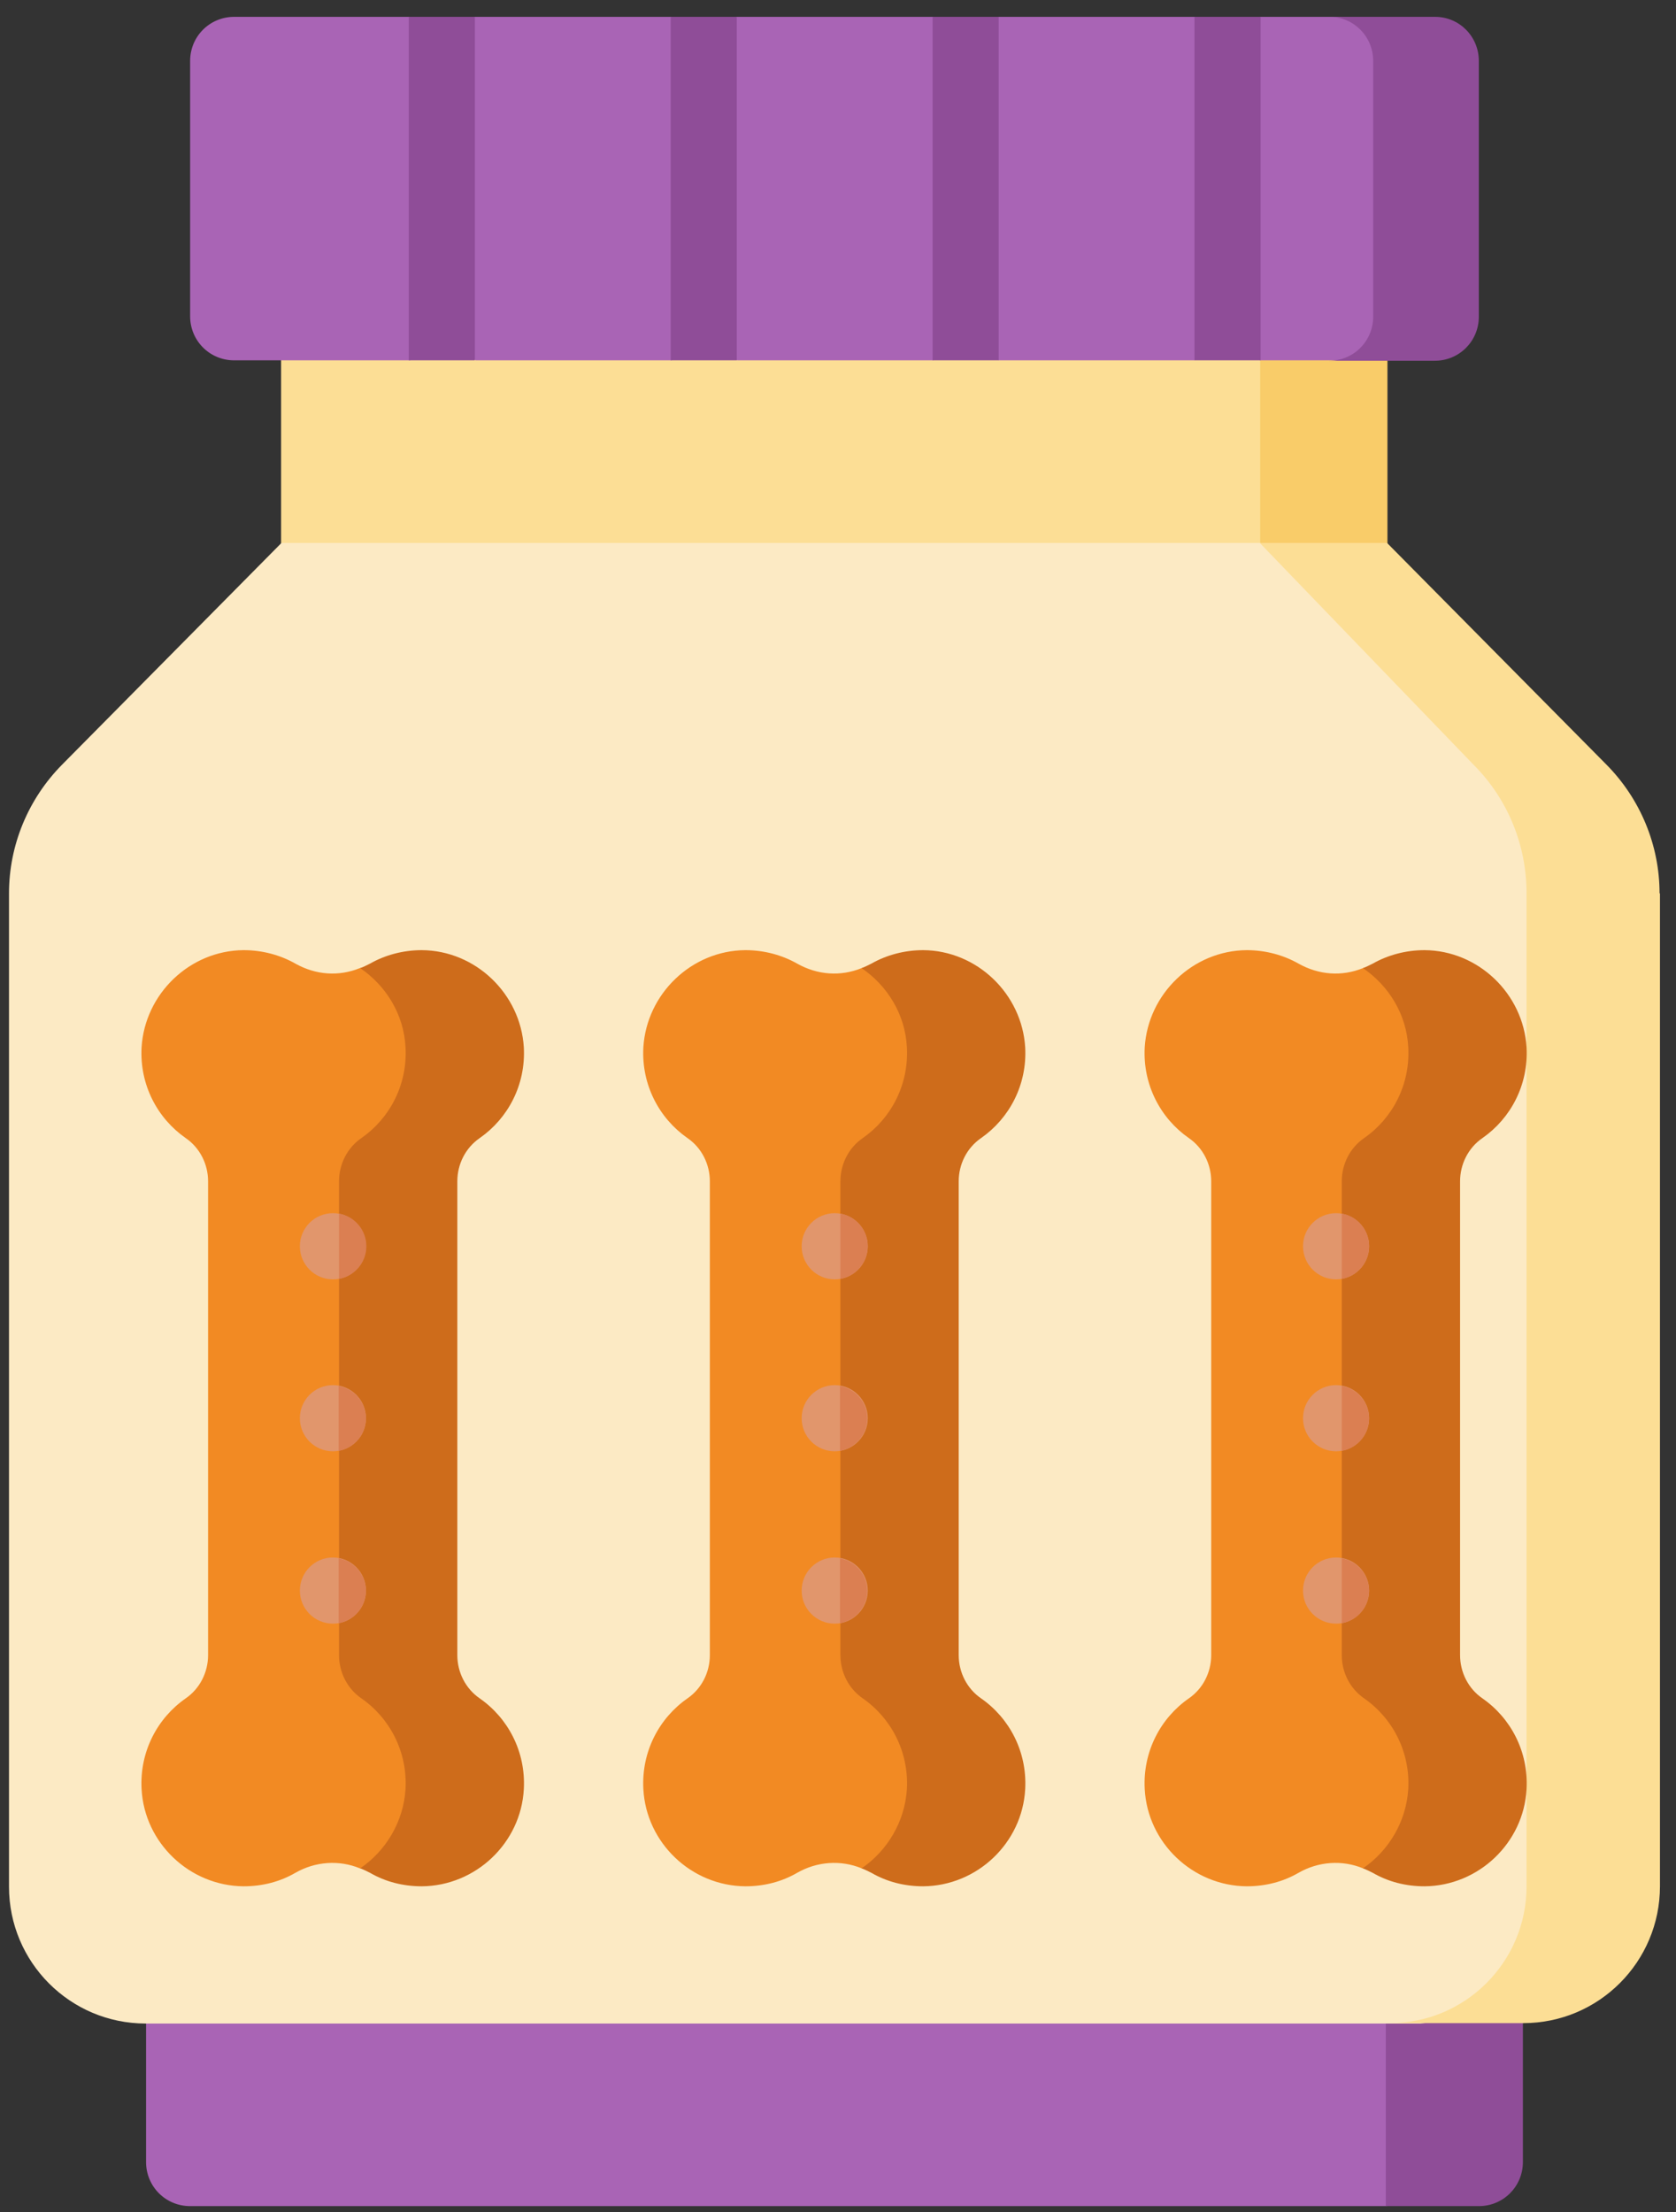 <svg xmlns="http://www.w3.org/2000/svg" width="97" height="128" viewBox="0 0 97 128" fill="none"><rect x="0" y="0" width="97" height="128" fill="#333333" stroke="none"/><g clip-path="url(#clip0_38_1008)"><path d="M16.269 18.607H78.01V33.71H16.269V18.607Z" fill="#FCDE95"></path><path d="M72.934 18.607H80.3V33.71H72.934V18.607Z" fill="#F9CC69"></path><path d="M85.305 127.188L80.206 127.661H11.004C9.587 127.661 8.454 126.526 8.454 125.108V114.543H87.43L87.856 124.635C87.856 126.053 86.722 127.188 85.305 127.188Z" fill="#A964B5"></path><path d="M88.139 114.543V125.108C88.139 126.526 87.005 127.661 85.589 127.661H80.206V114.543H88.139Z" fill="#8F4D98"></path><path d="M86.958 116.481L82.213 117.095H8.43C4.062 117.095 0.521 113.55 0.521 109.178V51.696C0.521 48.907 1.63 46.236 3.59 44.251L16.292 31.417H72.934L78.718 32.433L90.948 45.244C92.908 47.229 94.018 49.9 94.018 52.689L94.891 108.539C94.891 112.912 91.35 116.457 86.982 116.457L86.958 116.481Z" fill="#FCEAC4"></path><path d="M96.072 51.696V109.154C96.072 113.526 92.53 117.072 88.162 117.072H80.442C84.81 117.072 88.351 113.526 88.351 109.154V51.696C88.351 48.907 87.265 46.236 85.282 44.251L72.91 31.417H80.276L92.979 44.251C94.939 46.236 96.048 48.907 96.048 51.696H96.072Z" fill="#FCDE95"></path><path d="M54.588 95.965L54.683 68.099C54.683 67.106 55.155 66.161 55.981 65.594C57.611 64.459 58.744 63.112 58.602 60.938C58.437 57.818 55.816 55.336 52.7 55.312C51.614 55.312 51.661 55.596 50.764 56.092C50.598 56.187 50.032 55.951 49.866 56.022C48.639 56.518 47.316 56.423 46.136 55.761C45.262 55.265 44.224 54.982 43.137 54.982C40.021 55.005 37.424 57.511 37.235 60.607C37.117 62.781 38.156 64.719 39.785 65.854C40.611 66.421 41.083 67.367 41.083 68.359V95.776C41.083 96.769 40.611 97.714 39.785 98.282C38.156 99.416 37.117 101.354 37.235 103.529C37.4 106.649 40.021 109.13 43.137 109.154C44.224 109.154 45.239 108.894 46.136 108.374C47.293 107.712 48.662 107.618 49.866 108.114C50.055 108.185 50.764 108.019 50.952 108.114C51.826 108.61 52.109 108.705 53.195 108.681C56.312 108.658 58.484 106.554 58.649 103.458C58.767 101.283 57.492 99.605 55.84 98.471C55.013 97.903 54.541 96.958 54.541 95.965H54.588Z" fill="#F28A23"></path><path d="M59.334 103.529C59.169 106.649 56.548 109.13 53.431 109.154C52.345 109.154 51.33 108.894 50.433 108.374C50.244 108.279 50.055 108.185 49.866 108.114C51.354 107.098 52.369 105.42 52.487 103.529C52.605 101.354 51.566 99.416 49.937 98.282C49.111 97.714 48.639 96.769 48.639 95.776V68.359C48.639 67.367 49.111 66.421 49.937 65.854C51.566 64.719 52.605 62.781 52.487 60.607C52.393 58.692 51.354 57.038 49.866 56.022C50.055 55.951 50.244 55.856 50.433 55.761C51.307 55.265 52.345 54.982 53.431 54.982C56.548 55.005 59.145 57.511 59.334 60.607C59.452 62.781 58.413 64.719 56.784 65.854C55.958 66.421 55.486 67.367 55.486 68.359V95.776C55.486 96.769 55.958 97.714 56.784 98.282C58.413 99.416 59.452 101.354 59.334 103.529Z" fill="#CE6C1B"></path><path d="M48.308 74.032C49.364 74.032 50.221 73.175 50.221 72.117C50.221 71.06 49.364 70.203 48.308 70.203C47.252 70.203 46.396 71.06 46.396 72.117C46.396 73.175 47.252 74.032 48.308 74.032Z" fill="#E1966C"></path><path d="M48.308 83.982C49.364 83.982 50.221 83.125 50.221 82.068C50.221 81.01 49.364 80.153 48.308 80.153C47.252 80.153 46.396 81.01 46.396 82.068C46.396 83.125 47.252 83.982 48.308 83.982Z" fill="#E1966C"></path><path d="M48.308 93.956C49.364 93.956 50.221 93.099 50.221 92.042C50.221 90.985 49.364 90.127 48.308 90.127C47.252 90.127 46.396 90.985 46.396 92.042C46.396 93.099 47.252 93.956 48.308 93.956Z" fill="#E1966C"></path><path d="M50.197 92.042C50.197 92.987 49.512 93.767 48.615 93.933V90.175C49.512 90.34 50.197 91.12 50.197 92.066V92.042Z" fill="#DB7F52"></path><path d="M48.639 73.984V70.226C49.536 70.392 50.22 71.172 50.22 72.117C50.22 73.063 49.536 73.843 48.639 74.008V73.984Z" fill="#DB7F52"></path><path d="M50.197 82.068C50.197 83.013 49.512 83.793 48.615 83.959V80.201C49.512 80.366 50.197 81.146 50.197 82.091V82.068Z" fill="#DB7F52"></path><path d="M83.606 95.965L83.7 68.099C83.7 67.106 84.172 66.161 84.999 65.594C86.628 64.459 87.761 63.112 87.619 60.938C87.454 57.818 84.833 55.336 81.717 55.312C80.631 55.312 80.678 55.596 79.781 56.092C79.615 56.187 79.049 55.951 78.883 56.022C77.656 56.518 76.334 56.423 75.153 55.761C74.279 55.265 73.241 54.982 72.155 54.982C69.038 55.005 66.441 57.511 66.252 60.607C66.134 62.781 67.173 64.719 68.802 65.854C69.628 66.421 70.1 67.367 70.1 68.359V95.776C70.1 96.769 69.628 97.714 68.802 98.282C67.173 99.416 66.134 101.354 66.252 103.529C66.417 106.649 69.038 109.13 72.155 109.154C73.241 109.154 74.256 108.894 75.153 108.374C76.31 107.712 77.679 107.618 78.883 108.114C79.072 108.185 79.781 108.019 79.97 108.114C80.843 108.61 81.126 108.705 82.213 108.681C85.329 108.658 87.501 106.554 87.667 103.458C87.785 101.283 86.51 99.605 84.857 98.471C84.031 97.903 83.558 96.958 83.558 95.965H83.606Z" fill="#F28A23"></path><path d="M88.351 103.529C88.186 106.649 85.565 109.13 82.449 109.154C81.363 109.154 80.347 108.894 79.45 108.374C79.261 108.279 79.072 108.185 78.883 108.114C80.371 107.098 81.386 105.42 81.504 103.529C81.622 101.354 80.584 99.416 78.954 98.282C78.128 97.714 77.656 96.769 77.656 95.776V68.359C77.656 67.367 78.128 66.421 78.954 65.854C80.584 64.719 81.622 62.781 81.504 60.607C81.41 58.692 80.371 57.038 78.883 56.022C79.072 55.951 79.261 55.856 79.45 55.761C80.324 55.265 81.363 54.982 82.449 54.982C85.565 55.005 88.162 57.511 88.351 60.607C88.469 62.781 87.43 64.719 85.801 65.854C84.975 66.421 84.503 67.367 84.503 68.359V95.776C84.503 96.769 84.975 97.714 85.801 98.282C87.43 99.416 88.469 101.354 88.351 103.529Z" fill="#CE6C1B"></path><path d="M77.325 74.032C78.381 74.032 79.238 73.175 79.238 72.117C79.238 71.06 78.381 70.203 77.325 70.203C76.269 70.203 75.413 71.06 75.413 72.117C75.413 73.175 76.269 74.032 77.325 74.032Z" fill="#E1966C"></path><path d="M77.325 83.982C78.381 83.982 79.238 83.125 79.238 82.068C79.238 81.01 78.381 80.153 77.325 80.153C76.269 80.153 75.413 81.01 75.413 82.068C75.413 83.125 76.269 83.982 77.325 83.982Z" fill="#E1966C"></path><path d="M77.325 93.956C78.381 93.956 79.238 93.099 79.238 92.042C79.238 90.985 78.381 90.127 77.325 90.127C76.269 90.127 75.413 90.985 75.413 92.042C75.413 93.099 76.269 93.956 77.325 93.956Z" fill="#E1966C"></path><path d="M79.238 92.042C79.238 92.987 78.553 93.767 77.656 93.933V90.175C78.553 90.34 79.238 91.12 79.238 92.066V92.042Z" fill="#DB7F52"></path><path d="M77.656 73.984V70.226C78.553 70.392 79.238 71.172 79.238 72.117C79.238 73.063 78.553 73.843 77.656 74.008V73.984Z" fill="#DB7F52"></path><path d="M79.238 82.068C79.238 83.013 78.553 83.793 77.656 83.959V80.201C78.553 80.366 79.238 81.146 79.238 82.091V82.068Z" fill="#DB7F52"></path><path d="M25.548 95.965L25.642 68.099C25.642 67.106 26.114 66.161 26.941 65.594C28.57 64.459 29.703 63.112 29.561 60.938C29.396 57.818 26.775 55.336 23.659 55.312C22.573 55.312 22.62 55.596 21.723 56.092C21.558 56.187 20.991 55.951 20.826 56.022C19.598 56.518 18.276 56.423 17.095 55.761C16.222 55.265 15.183 54.982 14.097 54.982C10.98 55.005 8.383 57.511 8.194 60.607C8.076 62.781 9.115 64.719 10.744 65.854C11.57 66.421 12.043 67.367 12.043 68.359V95.776C12.043 96.769 11.57 97.714 10.744 98.282C9.115 99.416 8.076 101.354 8.194 103.529C8.359 106.649 10.98 109.13 14.097 109.154C15.183 109.154 16.198 108.894 17.095 108.374C18.252 107.712 19.622 107.618 20.826 108.114C21.015 108.185 21.723 108.019 21.912 108.114C22.785 108.61 23.069 108.705 24.155 108.681C27.271 108.658 29.443 106.554 29.609 103.458C29.727 101.283 28.452 99.605 26.799 98.471C25.973 97.903 25.5 96.958 25.5 95.965H25.548Z" fill="#F28A23"></path><path d="M30.317 103.529C30.152 106.649 27.531 109.13 24.414 109.154C23.328 109.154 22.313 108.894 21.416 108.374C21.227 108.279 21.038 108.185 20.849 108.114C22.337 107.098 23.352 105.42 23.47 103.529C23.588 101.354 22.549 99.416 20.92 98.282C20.094 97.714 19.622 96.769 19.622 95.776V68.359C19.622 67.367 20.094 66.421 20.92 65.854C22.549 64.719 23.588 62.781 23.47 60.607C23.375 58.692 22.337 57.038 20.849 56.022C21.038 55.951 21.227 55.856 21.416 55.761C22.289 55.265 23.328 54.982 24.414 54.982C27.531 55.005 30.128 57.511 30.317 60.607C30.435 62.781 29.396 64.719 27.767 65.854C26.941 66.421 26.468 67.367 26.468 68.359V95.776C26.468 96.769 26.941 97.714 27.767 98.282C29.396 99.416 30.435 101.354 30.317 103.529Z" fill="#CE6C1B"></path><path d="M19.267 74.032C20.323 74.032 21.18 73.175 21.18 72.117C21.18 71.06 20.323 70.203 19.267 70.203C18.211 70.203 17.355 71.06 17.355 72.117C17.355 73.175 18.211 74.032 19.267 74.032Z" fill="#E1966C"></path><path d="M19.267 83.982C20.323 83.982 21.18 83.125 21.18 82.068C21.18 81.01 20.323 80.153 19.267 80.153C18.211 80.153 17.355 81.01 17.355 82.068C17.355 83.125 18.211 83.982 19.267 83.982Z" fill="#E1966C"></path><path d="M19.267 93.956C20.323 93.956 21.18 93.099 21.18 92.042C21.18 90.985 20.323 90.127 19.267 90.127C18.211 90.127 17.355 90.985 17.355 92.042C17.355 93.099 18.211 93.956 19.267 93.956Z" fill="#E1966C"></path><path d="M21.18 92.042C21.18 92.987 20.495 93.767 19.598 93.933V90.175C20.495 90.34 21.18 91.12 21.18 92.066V92.042Z" fill="#DB7F52"></path><path d="M19.621 73.984V70.226C20.519 70.392 21.203 71.172 21.203 72.117C21.203 73.063 20.519 73.843 19.621 74.008V73.984Z" fill="#DB7F52"></path><path d="M21.18 82.068C21.18 83.013 20.495 83.793 19.598 83.959V80.201C20.495 80.366 21.18 81.146 21.18 82.091V82.068Z" fill="#DB7F52"></path><path d="M82.26 20.568L77.679 20.852H72.934L71.163 19.67L69.132 20.852H57.8L55.769 19.67L53.998 20.852H42.665L40.635 19.67L38.864 20.852H27.531L25.5 19.67L23.73 20.852H13.554C12.137 20.852 11.004 19.718 11.004 18.299V3.527C11.004 2.109 12.137 0.975 13.554 0.975H23.659L25.902 2.038L27.484 0.975H38.817L41.06 2.038L42.642 0.975H53.975L56.218 2.038L57.8 0.975H69.132L71.375 2.038L72.957 0.975H77.373L82.331 1.518C83.747 1.518 84.881 2.653 84.881 4.071L84.81 18.039C84.81 19.457 83.676 20.592 82.26 20.592V20.568Z" fill="#A964B5"></path><path d="M85.589 3.527V18.323C85.589 19.741 84.456 20.876 83.039 20.876H76.924C78.341 20.876 79.474 19.741 79.474 18.323V3.527C79.474 2.109 78.341 0.975 76.948 0.975H83.063C84.456 0.975 85.589 2.109 85.589 3.527Z" fill="#8F4D98"></path><path d="M38.817 0.975H42.642V20.852H38.817V0.975Z" fill="#8F4D98"></path><path d="M23.659 0.975H27.484V20.852H23.659V0.975Z" fill="#8F4D98"></path><path d="M69.132 0.975H72.957V20.852H69.132V0.975Z" fill="#8F4D98"></path><path d="M53.975 0.975H57.8V20.852H53.975V0.975Z" fill="#8F4D98"></path></g><defs><clipPath id="clip0_38_1008"><rect width="95.551" height="126.686" fill="white" transform="translate(0.521 0.975)"></rect></clipPath></defs></svg>